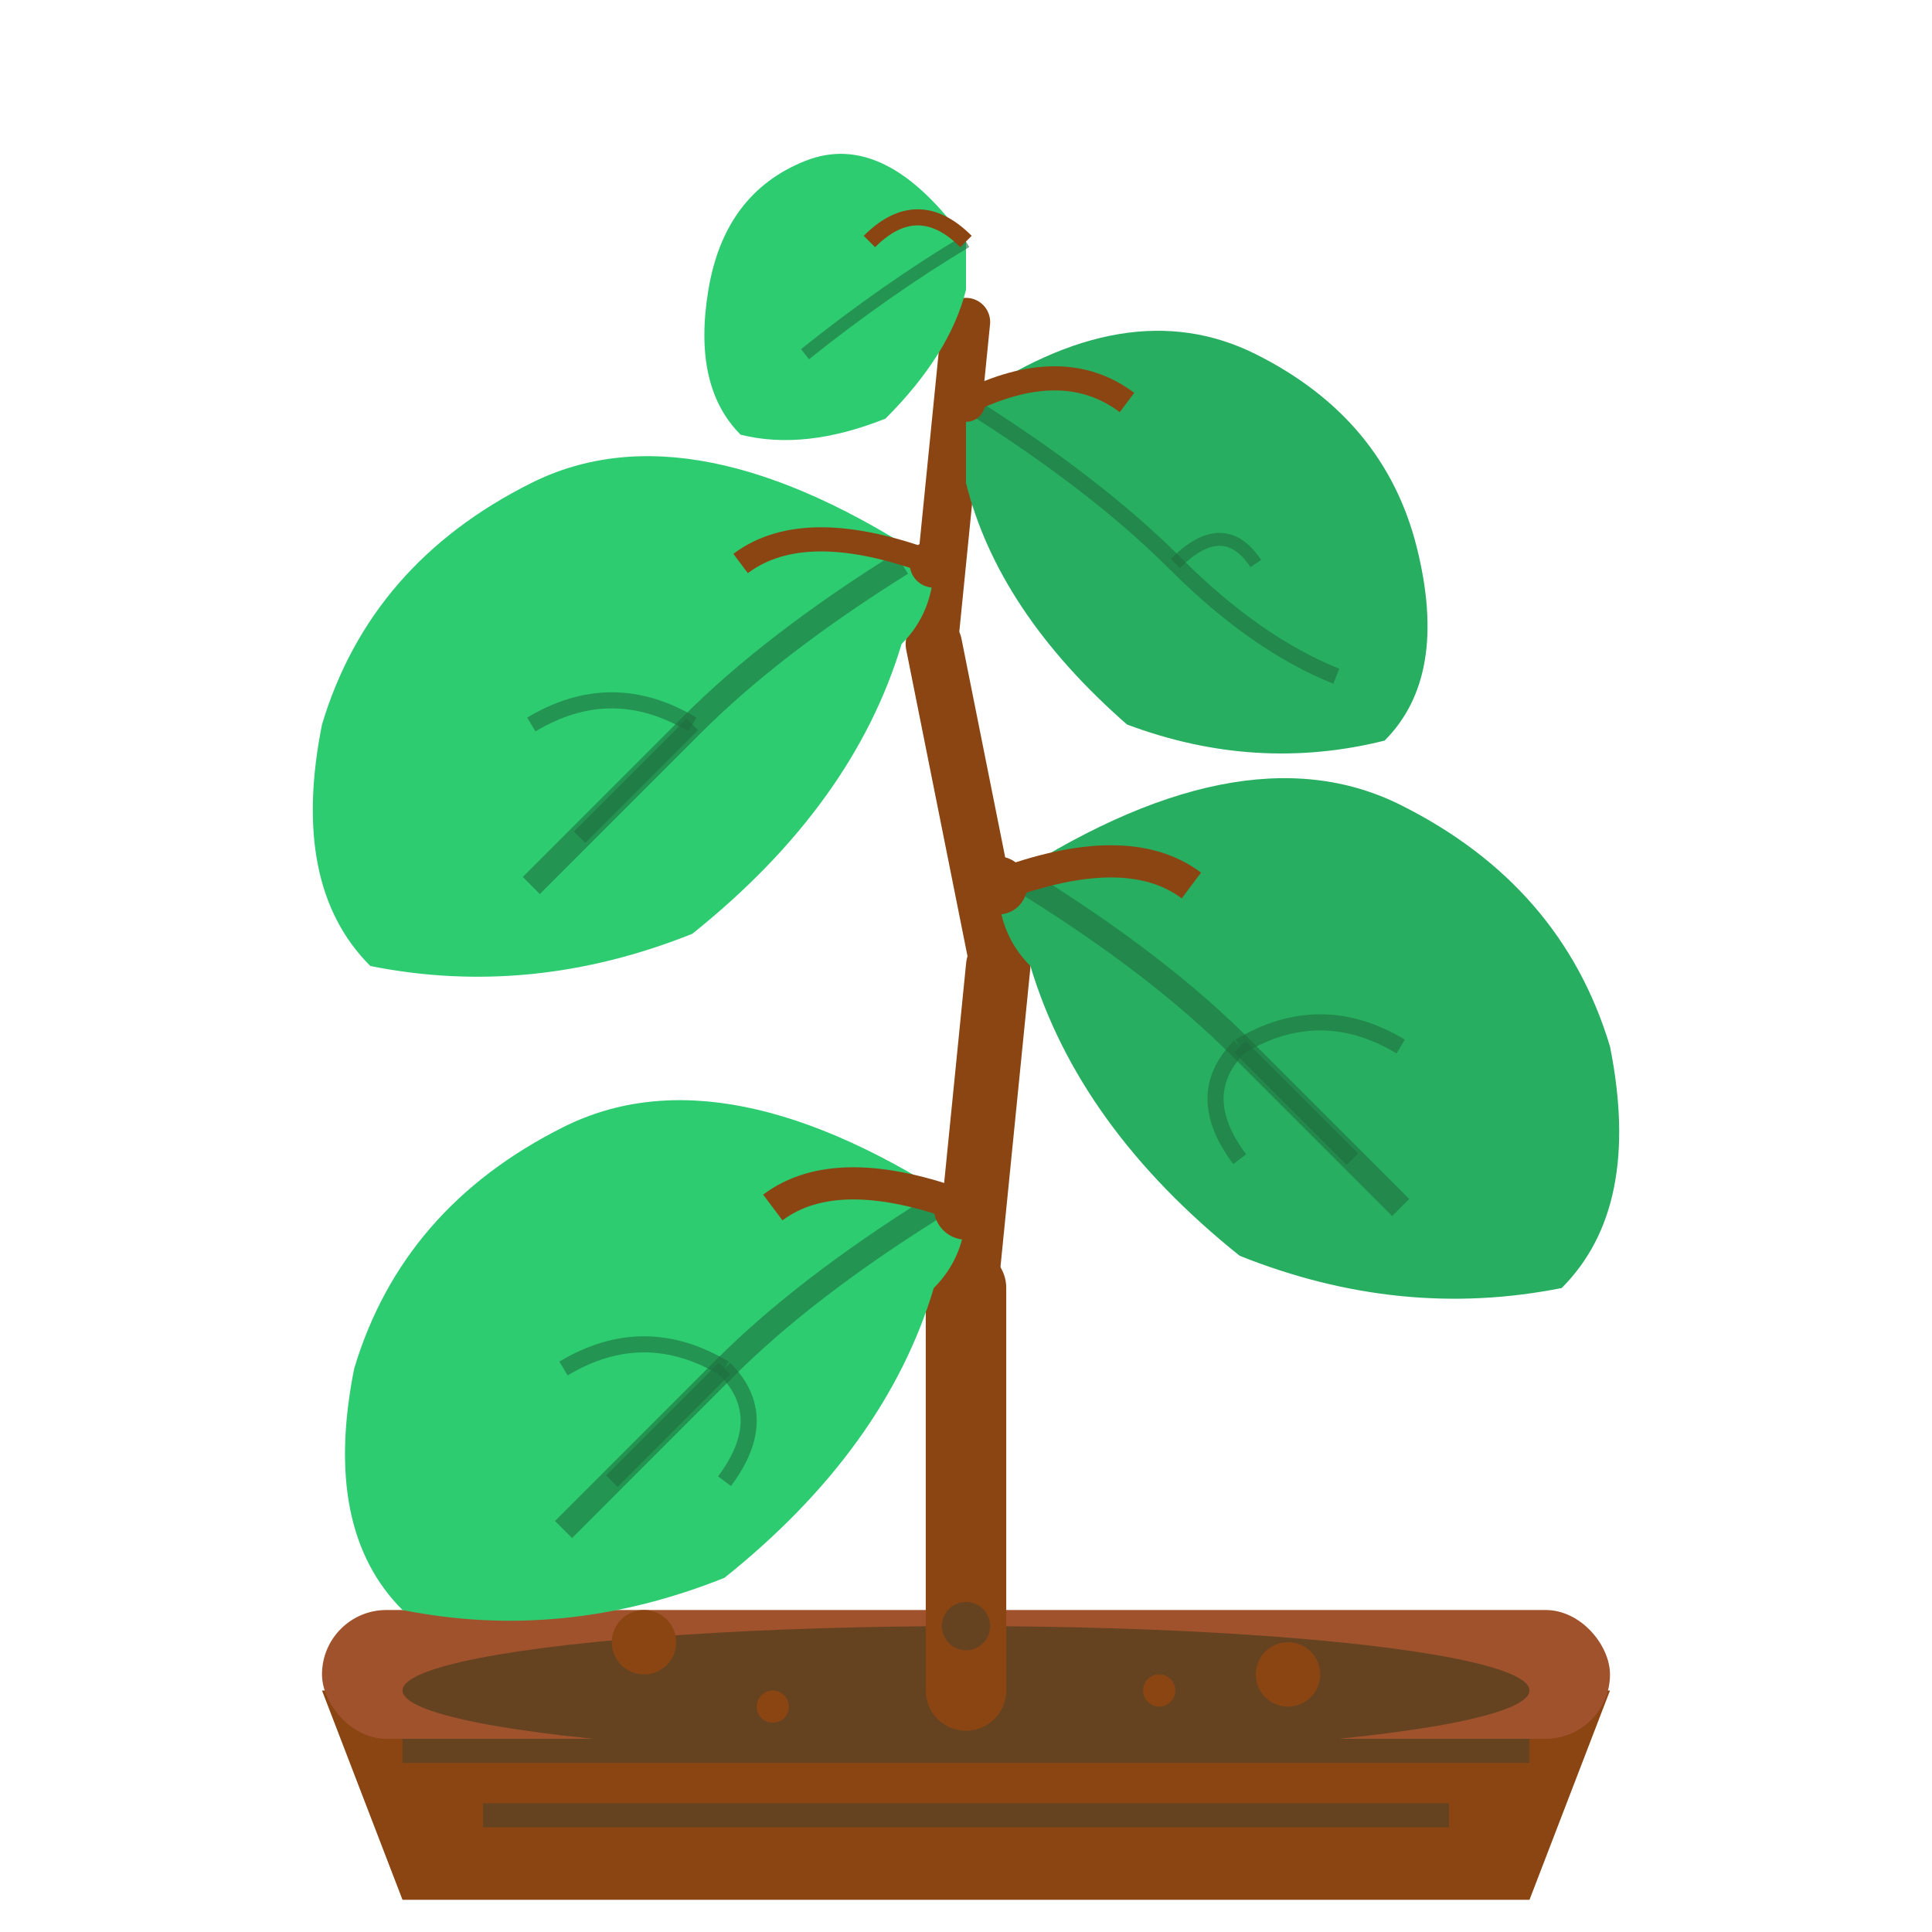<svg width="120" height="120" viewBox="0 0 120 120" fill="none" xmlns="http://www.w3.org/2000/svg">
  <!-- Pot -->
  <path d="M20 105 L100 105 L95 118 L25 118 Z" fill="#8B4513"/>
  <rect x="20" y="100" width="80" height="8" rx="4" fill="#A0522D"/>
  
  <!-- Soil -->
  <ellipse cx="60" cy="105" rx="35" ry="4" fill="#654321"/>
  
  <!-- Main trunk -->
  <path d="M60 105 L60 80" stroke="#8B4513" stroke-width="5" stroke-linecap="round"/>
  <path d="M60 80 L62 60" stroke="#8B4513" stroke-width="4" stroke-linecap="round"/>
  <path d="M62 60 L58 40" stroke="#8B4513" stroke-width="3.5" stroke-linecap="round"/>
  <path d="M58 40 L60 20" stroke="#8B4513" stroke-width="3" stroke-linecap="round"/>
  
  <!-- Large fiddle-shaped leaves -->
  <!-- Leaf 1 -->
  <path d="M60 75 Q45 65 35 70 Q25 75 22 85 Q20 95 25 100 Q35 102 45 98 Q55 90 58 80 Q60 78 60 75Z" fill="#2ecc71"/>
  
  <!-- Leaf 2 -->
  <path d="M62 55 Q77 45 87 50 Q97 55 100 65 Q102 75 97 80 Q87 82 77 78 Q67 70 64 60 Q62 58 62 55Z" fill="#27ae60"/>
  
  <!-- Leaf 3 -->
  <path d="M58 35 Q43 25 33 30 Q23 35 20 45 Q18 55 23 60 Q33 62 43 58 Q53 50 56 40 Q58 38 58 35Z" fill="#2ecc71"/>
  
  <!-- Leaf 4 (smaller, younger) -->
  <path d="M60 25 Q70 18 78 22 Q86 26 88 34 Q90 42 86 46 Q78 48 70 45 Q62 38 60 30 Q60 28 60 25Z" fill="#27ae60"/>
  
  <!-- Leaf 5 (top, newest) -->
  <path d="M60 15 Q55 8 50 10 Q45 12 44 18 Q43 24 46 27 Q50 28 55 26 Q59 22 60 18 Q60 16 60 15Z" fill="#2ecc71"/>
  
  <!-- Leaf veins -->
  <!-- Leaf 1 veins -->
  <path d="M58 75 Q50 80 45 85 Q40 90 35 95" stroke="#1e6e3e" stroke-width="1.5" opacity="0.6"/>
  <path d="M45 85 Q40 82 35 85" stroke="#1e6e3e" stroke-width="1" opacity="0.6"/>
  <path d="M45 85 Q42 88 38 92" stroke="#1e6e3e" stroke-width="1" opacity="0.6"/>
  <path d="M45 85 Q48 88 45 92" stroke="#1e6e3e" stroke-width="1" opacity="0.6"/>
  
  <!-- Leaf 2 veins -->
  <path d="M64 55 Q72 60 77 65 Q82 70 87 75" stroke="#1e6e3e" stroke-width="1.5" opacity="0.6"/>
  <path d="M77 65 Q82 62 87 65" stroke="#1e6e3e" stroke-width="1" opacity="0.6"/>
  <path d="M77 65 Q80 68 84 72" stroke="#1e6e3e" stroke-width="1" opacity="0.6"/>
  <path d="M77 65 Q74 68 77 72" stroke="#1e6e3e" stroke-width="1" opacity="0.6"/>
  
  <!-- Leaf 3 veins -->
  <path d="M56 35 Q48 40 43 45 Q38 50 33 55" stroke="#1e6e3e" stroke-width="1.5" opacity="0.6"/>
  <path d="M43 45 Q38 42 33 45" stroke="#1e6e3e" stroke-width="1" opacity="0.6"/>
  <path d="M43 45 Q40 48 36 52" stroke="#1e6e3e" stroke-width="1" opacity="0.6"/>
  
  <!-- Leaf 4 veins -->
  <path d="M60 25 Q68 30 73 35 Q78 40 83 42" stroke="#1e6e3e" stroke-width="1" opacity="0.6"/>
  <path d="M73 35 Q76 32 78 35" stroke="#1e6e3e" stroke-width="0.8" opacity="0.6"/>
  
  <!-- Leaf 5 veins -->
  <path d="M60 15 Q55 18 50 22" stroke="#1e6e3e" stroke-width="0.8" opacity="0.6"/>
  
  <!-- Branch points -->
  <circle cx="60" cy="75" r="2" fill="#8B4513"/>
  <circle cx="62" cy="55" r="1.8" fill="#8B4513"/>
  <circle cx="58" cy="35" r="1.5" fill="#8B4513"/>
  <circle cx="60" cy="25" r="1.2" fill="#8B4513"/>
  
  <!-- Leaf stems -->
  <path d="M60 75 Q52 72 48 75" stroke="#8B4513" stroke-width="2"/>
  <path d="M62 55 Q70 52 74 55" stroke="#8B4513" stroke-width="2"/>
  <path d="M58 35 Q50 32 46 35" stroke="#8B4513" stroke-width="1.5"/>
  <path d="M60 25 Q66 22 70 25" stroke="#8B4513" stroke-width="1.5"/>
  <path d="M60 15 Q57 12 54 15" stroke="#8B4513" stroke-width="1"/>
  
  <!-- Soil decoration -->
  <circle cx="40" cy="102" r="2" fill="#8B4513"/>
  <circle cx="80" cy="104" r="2" fill="#8B4513"/>
  <circle cx="60" cy="101" r="1.5" fill="#654321"/>
  <circle cx="48" cy="106" r="1" fill="#8B4513"/>
  <circle cx="72" cy="105" r="1" fill="#8B4513"/>
  <circle cx="35" cy="107" r="0.8" fill="#654321"/>
  <circle cx="85" cy="106" r="0.8" fill="#654321"/>
  
  <!-- Pot decorative rings -->
  <rect x="25" y="108" width="70" height="1.5" fill="#654321"/>
  <rect x="30" y="112" width="60" height="1.5" fill="#654321"/>
</svg>
